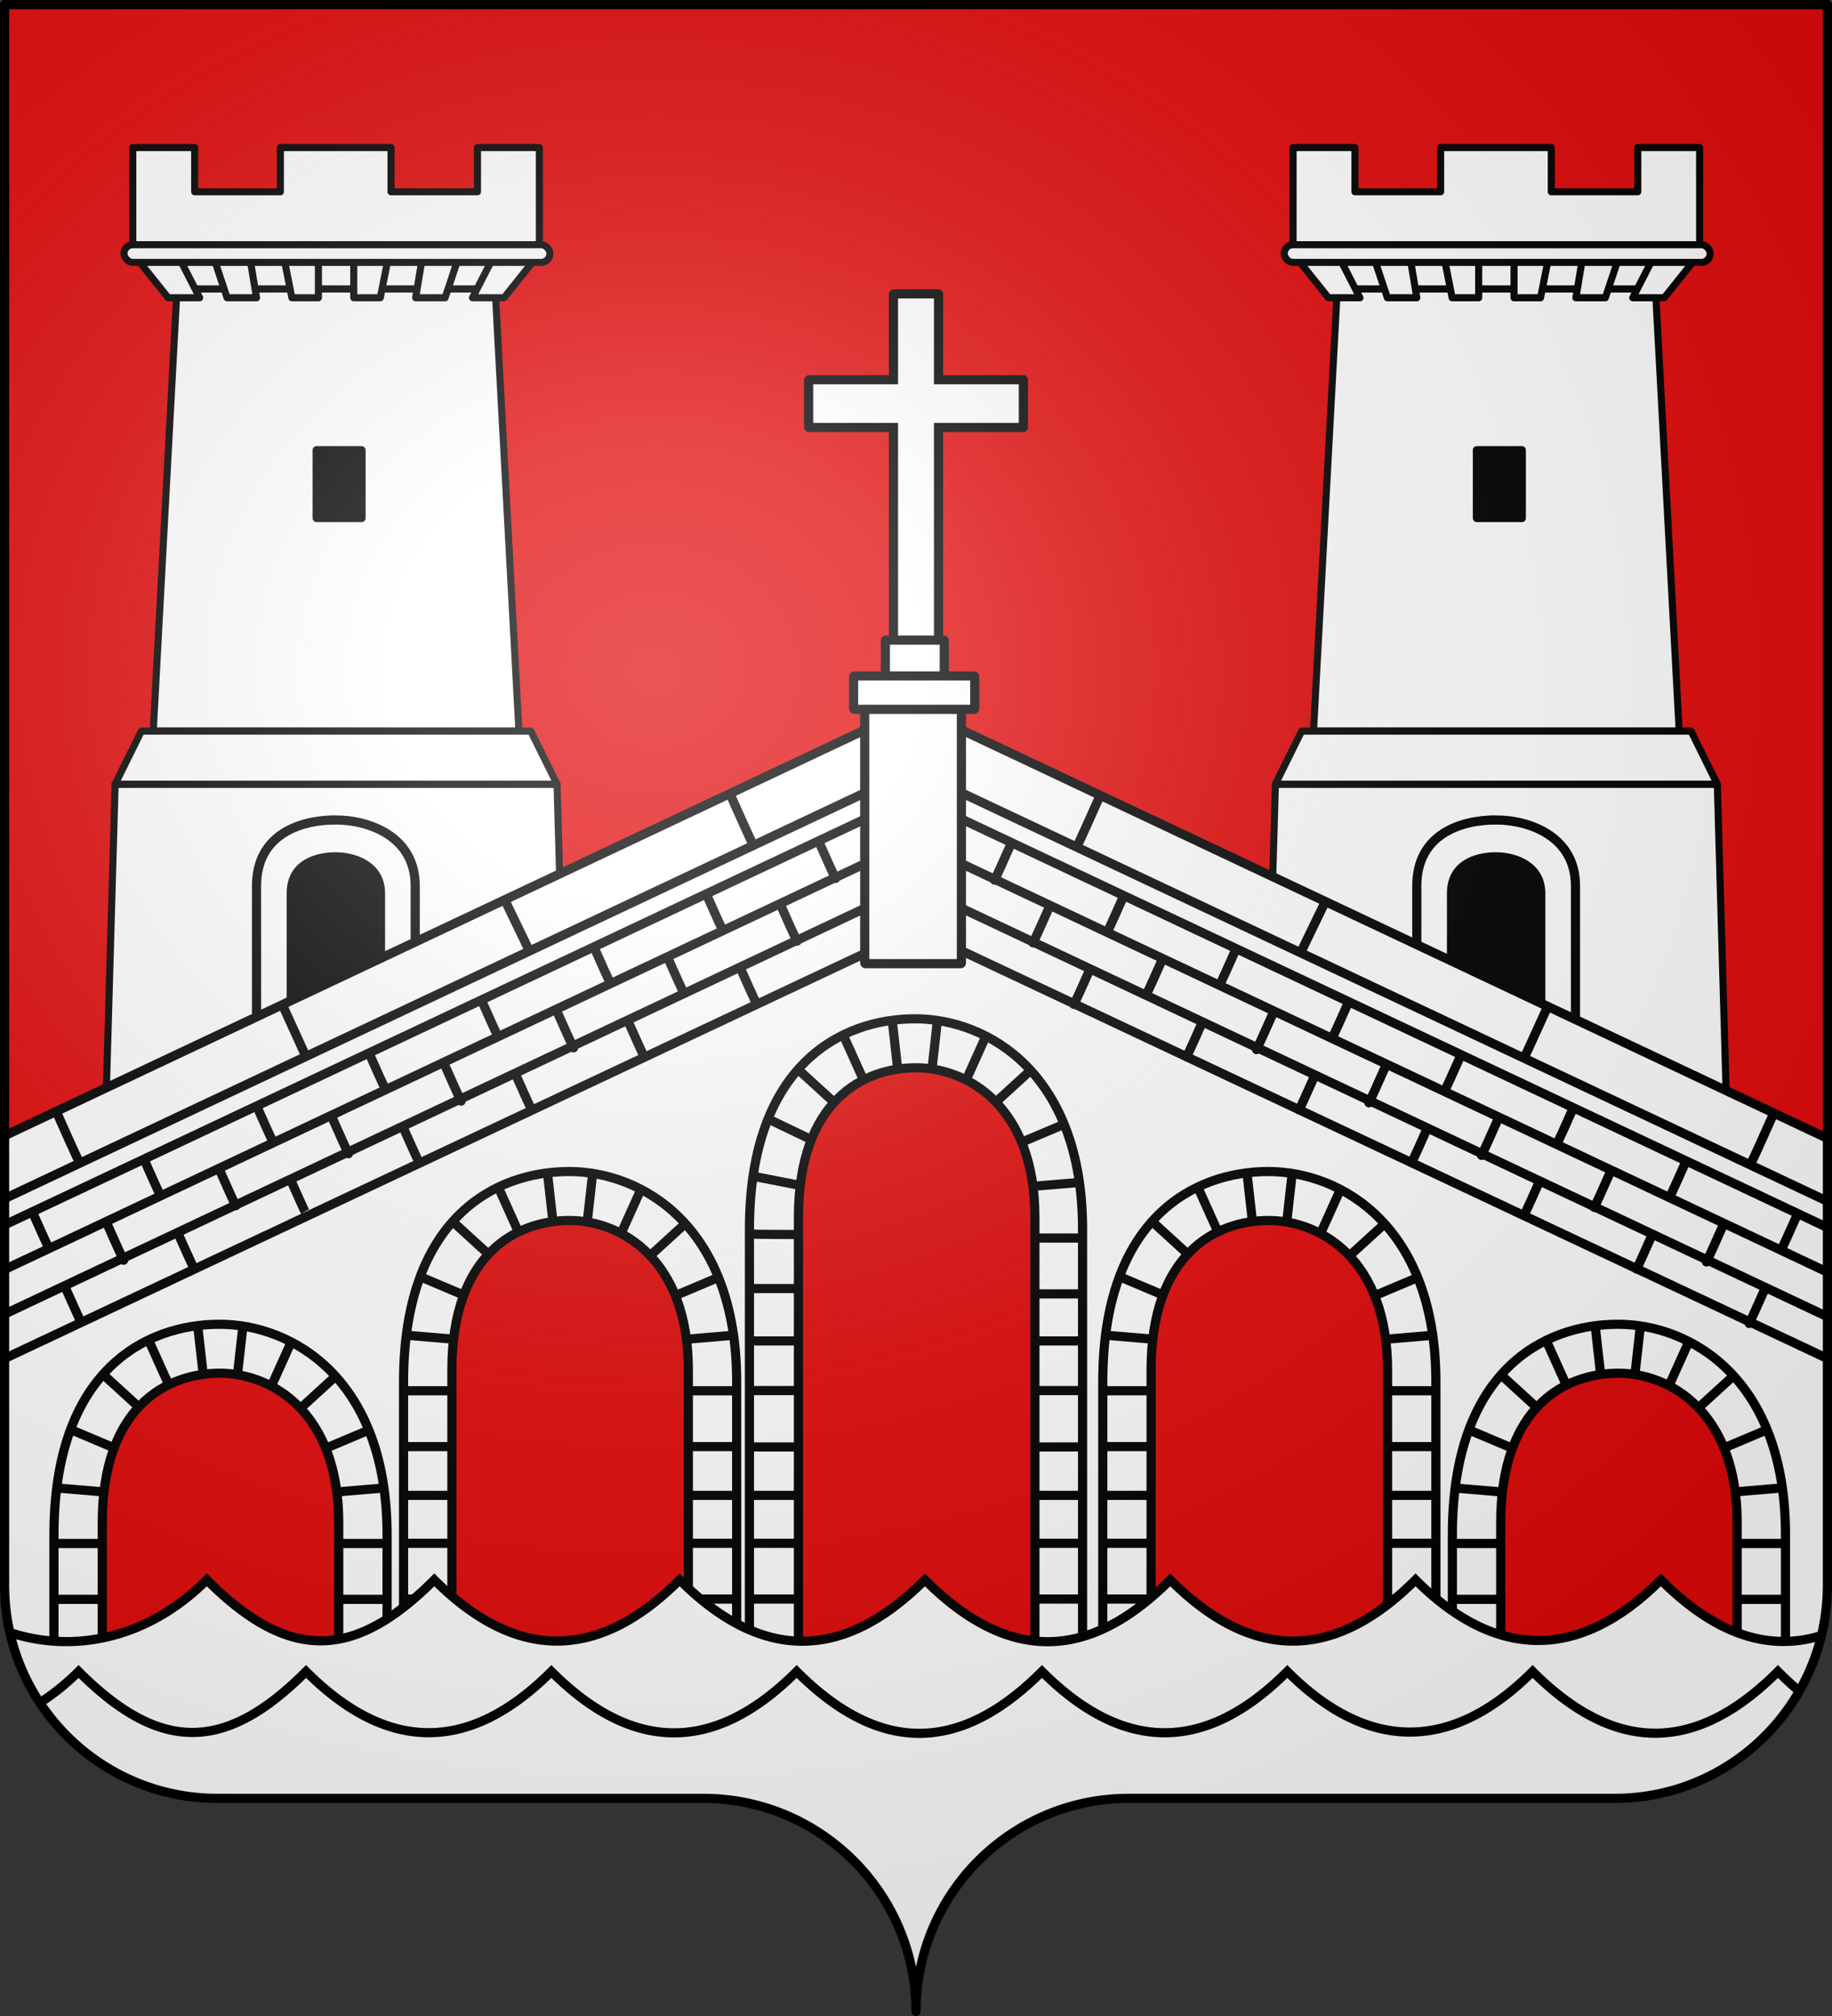 <svg xmlns="http://www.w3.org/2000/svg" xmlns:xlink="http://www.w3.org/1999/xlink" width="600" height="660" style="display:inline" version="1.0"><rect width="100%" height="100%" fill="#333333" stroke="none"/><defs><clipPath id="m"><path d="M300 658.5c0-38.504 31.203-69.754 69.65-69.754h159.2c38.447 0 69.65-31.25 69.65-69.753V1.5H1.5v517.493c0 38.504 31.203 69.753 69.65 69.753h159.2c38.447 0 69.65 31.25 69.65 69.754z" style="fill:none;fill-opacity:1;fill-rule:nonzero;stroke:#000;stroke-width:3;stroke-linecap:round;stroke-linejoin:round;stroke-miterlimit:4;stroke-dasharray:none;stroke-dashoffset:0;stroke-opacity:1;display:inline"/></clipPath><clipPath id="h"><path d="M300 658.5c0-38.504 31.203-69.754 69.65-69.754h159.2c38.447 0 69.65-31.25 69.65-69.753V1.5H1.5v517.493c0 38.504 31.203 69.753 69.65 69.753h159.2c38.447 0 69.65 31.25 69.65 69.754z" style="fill:none;fill-opacity:1;fill-rule:nonzero;stroke:#000;stroke-width:3;stroke-linecap:round;stroke-linejoin:round;stroke-miterlimit:4;stroke-dasharray:none;stroke-dashoffset:0;stroke-opacity:1;display:inline"/></clipPath><clipPath id="i"><path d="M300 658.5c0-38.504 31.203-69.754 69.65-69.754h159.2c38.447 0 69.65-31.25 69.65-69.753V1.5H1.5v517.493c0 38.504 31.203 69.753 69.65 69.753h159.2c38.447 0 69.65 31.25 69.65 69.754z" style="fill:none;fill-opacity:1;fill-rule:nonzero;stroke:#000;stroke-width:3;stroke-linecap:round;stroke-linejoin:round;stroke-miterlimit:4;stroke-dasharray:none;stroke-dashoffset:0;stroke-opacity:1;display:inline"/></clipPath><clipPath id="j"><path d="M300 658.5c0-38.504 31.203-69.754 69.65-69.754h159.2c38.447 0 69.65-31.25 69.65-69.753V1.5H1.5v517.493c0 38.504 31.203 69.753 69.65 69.753h159.2c38.447 0 69.65 31.25 69.65 69.754z" style="fill:none;fill-opacity:1;fill-rule:nonzero;stroke:#000;stroke-width:3;stroke-linecap:round;stroke-linejoin:round;stroke-miterlimit:4;stroke-dasharray:none;stroke-dashoffset:0;stroke-opacity:1;display:inline"/></clipPath><clipPath id="k"><path d="M300 658.5c0-38.504 31.203-69.754 69.65-69.754h159.2c38.447 0 69.65-31.25 69.65-69.753V1.5H1.5v517.493c0 38.504 31.203 69.753 69.65 69.753h159.2c38.447 0 69.65 31.25 69.65 69.754z" style="fill:none;fill-opacity:1;fill-rule:nonzero;stroke:#000;stroke-width:3;stroke-linecap:round;stroke-linejoin:round;stroke-miterlimit:4;stroke-dasharray:none;stroke-dashoffset:0;stroke-opacity:1;display:inline"/></clipPath><clipPath id="l"><path d="M300 658.5c0-38.504 31.203-69.754 69.65-69.754h159.2c38.447 0 69.65-31.25 69.65-69.753V1.5H1.5v517.493c0 38.504 31.203 69.753 69.65 69.753h159.2c38.447 0 69.65 31.25 69.65 69.754z" style="fill:none;fill-opacity:1;fill-rule:nonzero;stroke:#000;stroke-width:3;stroke-linecap:round;stroke-linejoin:round;stroke-miterlimit:4;stroke-dasharray:none;stroke-dashoffset:0;stroke-opacity:1;display:inline"/></clipPath><clipPath id="n"><path d="M300 658.5c0-38.504 31.203-69.754 69.65-69.754h159.2c38.447 0 69.65-31.25 69.65-69.753V1.5H1.5v517.493c0 38.504 31.203 69.753 69.65 69.753h159.2c38.447 0 69.65 31.25 69.65 69.754z" style="fill:none;fill-opacity:1;fill-rule:nonzero;stroke:#000;stroke-width:3;stroke-linecap:round;stroke-linejoin:round;stroke-miterlimit:4;stroke-dasharray:none;stroke-dashoffset:0;stroke-opacity:1;display:inline"/></clipPath><clipPath id="f"><path d="M300 658.5c0-38.504 31.203-69.754 69.65-69.754h159.2c38.447 0 69.65-31.25 69.65-69.753V1.5H1.5v517.493c0 38.504 31.203 69.753 69.65 69.753h159.2c38.447 0 69.65 31.25 69.65 69.754z" style="fill:none;fill-opacity:1;fill-rule:nonzero;stroke:#000;stroke-width:3;stroke-linecap:round;stroke-linejoin:round;stroke-miterlimit:4;stroke-dasharray:none;stroke-dashoffset:0;stroke-opacity:1;display:inline"/></clipPath><clipPath id="g"><path d="M300 658.5c0-38.504 31.203-69.754 69.65-69.754h159.2c38.447 0 69.65-31.25 69.65-69.753V1.5H1.5v517.493c0 38.504 31.203 69.753 69.65 69.753h159.2c38.447 0 69.65 31.25 69.65 69.754z" style="fill:none;fill-opacity:1;fill-rule:nonzero;stroke:#000;stroke-width:3;stroke-linecap:round;stroke-linejoin:round;stroke-miterlimit:4;stroke-dasharray:none;stroke-dashoffset:0;stroke-opacity:1;display:inline"/></clipPath><linearGradient id="b"><stop offset="0" style="stop-color:#fff;stop-opacity:0"/><stop offset="1" style="stop-color:#000;stop-opacity:.646"/></linearGradient><linearGradient id="e"><stop offset="0" style="stop-color:#403800;stop-opacity:1"/><stop offset=".5" style="stop-color:#c8af00;stop-opacity:1"/><stop offset="1" style="stop-color:#403900;stop-opacity:1"/></linearGradient><linearGradient id="d"><stop offset="0" style="stop-color:#776201;stop-opacity:1"/><stop offset=".5" style="stop-color:#eac102;stop-opacity:1"/><stop offset="1" style="stop-color:#776201;stop-opacity:1"/></linearGradient><linearGradient id="c"><stop offset="0" style="stop-color:#5d070b;stop-opacity:1"/><stop offset=".5" style="stop-color:#ed1c24;stop-opacity:1"/><stop offset="1" style="stop-color:#5d070a;stop-opacity:1"/></linearGradient><linearGradient id="a"><stop offset="0" style="stop-color:#fff;stop-opacity:.314"/><stop offset=".19" style="stop-color:#fff;stop-opacity:.251"/><stop offset=".6" style="stop-color:#6b6b6b;stop-opacity:.125"/><stop offset="1" style="stop-color:#000;stop-opacity:.125"/></linearGradient><radialGradient xlink:href="#a" id="o" cx="285.186" cy="200.448" r="300" fx="285.186" fy="200.448" gradientTransform="matrix(1.551 0 0 1.35 -227.894 -51.264)" gradientUnits="userSpaceOnUse"/></defs><g style="display:inline"><path d="M300 658.5c0-38.505 31.203-69.754 69.65-69.754h159.2c38.447 0 69.65-31.25 69.65-69.754V1.5H1.5v517.492c0 38.504 31.203 69.754 69.65 69.754h159.2c38.447 0 69.65 31.25 69.65 69.753z" style="fill:#e20909;fill-opacity:1;fill-rule:nonzero;stroke:none;stroke-width:5;stroke-linecap:round;stroke-linejoin:round;stroke-miterlimit:4;stroke-dashoffset:0;stroke-opacity:1"/></g><g style="display:inline"><g style="display:inline"><g style="fill:#fff;fill-opacity:1;display:inline" transform="translate(466.425 -32.064) scale(1.254)"><path d="m-325.723 101.029-6.204 115.415h95.507l-6.204-115.415h-83.1z" style="fill:#fff;fill-opacity:1;fill-rule:evenodd;stroke:#000;stroke-width:1.847;stroke-linecap:butt;stroke-linejoin:miter;stroke-miterlimit:4;stroke-dasharray:none;stroke-opacity:1"/><path d="m-341.881 230.294-2.309 80.366h120.033l-2.309-80.366H-341.88z" style="fill:#fff;fill-opacity:1;fill-rule:evenodd;stroke:#000;stroke-width:1.847;stroke-linecap:butt;stroke-linejoin:round;stroke-miterlimit:4;stroke-dasharray:none;stroke-opacity:1"/><path d="M-337.265 64.096v27.7h106.183v-27.7h-16.159v11.541h-22.58V64.096h-28.904v11.541h-22.382V64.096h-16.158z" style="fill:#fff;fill-opacity:1;fill-rule:evenodd;stroke:#000;stroke-width:1.847;stroke-linecap:round;stroke-linejoin:round;stroke-miterlimit:4;stroke-dasharray:none;stroke-dashoffset:0;stroke-opacity:1"/><path d="m-337.265 91.796 11.542 9.203h83.099l11.542-9.203h-106.183z" style="fill:#fff;fill-opacity:1;fill-rule:evenodd;stroke:#000;stroke-width:1.847;stroke-linecap:round;stroke-linejoin:round;stroke-miterlimit:4;stroke-dasharray:none;stroke-opacity:1"/><path d="m-337.265 91.766 9.233 11.542h8.232l-5.923-11.542h-11.542zM-231.082 91.766l-9.234 11.542h-8.231l5.923-11.542h11.542zM-316.49 91.766l3.847 11.542h7.695l-1.924-11.542h-9.618zM-251.857 91.766l-3.847 11.542h-7.695l1.924-11.542h9.618z" style="fill:#fff;fill-opacity:1;fill-rule:evenodd;stroke:#000;stroke-width:1.847;stroke-linecap:round;stroke-linejoin:round;stroke-miterlimit:4;stroke-dasharray:none;stroke-opacity:1"/><path d="M-298.023 91.766h9.233v11.542h-6.925l-2.308-11.542zM-270.324 91.766h-9.233v11.542h6.925l2.308-11.542z" style="fill:#fff;fill-opacity:1;fill-rule:evenodd;stroke:#000;stroke-width:1.847;stroke-linecap:butt;stroke-linejoin:round;stroke-miterlimit:4;stroke-dasharray:none;stroke-opacity:1"/><rect width="111.24" height="4.617" x="-339.573" y="89.458" ry="2.308" style="fill:#fff;fill-opacity:1;fill-rule:evenodd;stroke:#000;stroke-width:1.847;stroke-linecap:round;stroke-linejoin:round;stroke-miterlimit:4;stroke-dasharray:none;stroke-dashoffset:0;stroke-opacity:1"/><path d="m-335.029 216.444-6.852 13.85h115.415l-6.853-13.85H-335.029z" style="fill:#fff;fill-opacity:1;fill-rule:evenodd;stroke:#000;stroke-width:1.847;stroke-linecap:round;stroke-linejoin:round;stroke-miterlimit:4;stroke-dasharray:none;stroke-opacity:1"/></g><path d="M502.143 156.066h11.801v17.787h-11.801z" style="fill:#000;fill-opacity:1;fill-rule:evenodd;stroke:#000;stroke-width:2.049;stroke-linecap:round;stroke-linejoin:round;stroke-miterlimit:4;stroke-dasharray:none;stroke-dashoffset:0;stroke-opacity:1;display:inline" transform="translate(-526.033 -48.37) scale(1.254)"/></g><g style="display:inline"><g style="fill:#fff;fill-opacity:1;display:inline" transform="translate(846.425 -32.064) scale(1.254)"><path d="m-325.723 101.029-6.204 115.415h95.507l-6.204-115.415h-83.1z" style="fill:#fff;fill-opacity:1;fill-rule:evenodd;stroke:#000;stroke-width:1.847;stroke-linecap:butt;stroke-linejoin:miter;stroke-miterlimit:4;stroke-dasharray:none;stroke-opacity:1"/><path d="m-341.881 230.294-2.309 80.366h120.033l-2.309-80.366H-341.88z" style="fill:#fff;fill-opacity:1;fill-rule:evenodd;stroke:#000;stroke-width:1.847;stroke-linecap:butt;stroke-linejoin:round;stroke-miterlimit:4;stroke-dasharray:none;stroke-opacity:1"/><path d="M-337.265 64.096v27.7h106.183v-27.7h-16.159v11.541h-22.58V64.096h-28.904v11.541h-22.382V64.096h-16.158z" style="fill:#fff;fill-opacity:1;fill-rule:evenodd;stroke:#000;stroke-width:1.847;stroke-linecap:round;stroke-linejoin:round;stroke-miterlimit:4;stroke-dasharray:none;stroke-dashoffset:0;stroke-opacity:1"/><path d="m-337.265 91.796 11.542 9.203h83.099l11.542-9.203h-106.183z" style="fill:#fff;fill-opacity:1;fill-rule:evenodd;stroke:#000;stroke-width:1.847;stroke-linecap:round;stroke-linejoin:round;stroke-miterlimit:4;stroke-dasharray:none;stroke-opacity:1"/><path d="m-337.265 91.766 9.233 11.542h8.232l-5.923-11.542h-11.542zM-231.082 91.766l-9.234 11.542h-8.231l5.923-11.542h11.542zM-316.49 91.766l3.847 11.542h7.695l-1.924-11.542h-9.618zM-251.857 91.766l-3.847 11.542h-7.695l1.924-11.542h9.618z" style="fill:#fff;fill-opacity:1;fill-rule:evenodd;stroke:#000;stroke-width:1.847;stroke-linecap:round;stroke-linejoin:round;stroke-miterlimit:4;stroke-dasharray:none;stroke-opacity:1"/><path d="M-298.023 91.766h9.233v11.542h-6.925l-2.308-11.542zM-270.324 91.766h-9.233v11.542h6.925l2.308-11.542z" style="fill:#fff;fill-opacity:1;fill-rule:evenodd;stroke:#000;stroke-width:1.847;stroke-linecap:butt;stroke-linejoin:round;stroke-miterlimit:4;stroke-dasharray:none;stroke-opacity:1"/><rect width="111.24" height="4.617" x="-339.573" y="89.458" ry="2.308" style="fill:#fff;fill-opacity:1;fill-rule:evenodd;stroke:#000;stroke-width:1.847;stroke-linecap:round;stroke-linejoin:round;stroke-miterlimit:4;stroke-dasharray:none;stroke-dashoffset:0;stroke-opacity:1"/><path d="m-335.029 216.444-6.852 13.85h115.415l-6.853-13.85H-335.029z" style="fill:#fff;fill-opacity:1;fill-rule:evenodd;stroke:#000;stroke-width:1.847;stroke-linecap:round;stroke-linejoin:round;stroke-miterlimit:4;stroke-dasharray:none;stroke-opacity:1"/></g><path d="M502.143 156.066h11.801v17.787h-11.801z" style="fill:#000;fill-opacity:1;fill-rule:evenodd;stroke:#000;stroke-width:2.049;stroke-linecap:round;stroke-linejoin:round;stroke-miterlimit:4;stroke-dasharray:none;stroke-dashoffset:0;stroke-opacity:1;display:inline" transform="translate(-146.033 -48.37) scale(1.254)"/></g><path d="M109.912 279.5c-6.935 0-15.537 2.86-15.537 12.966v56.604h31.25v-56.604c0-9.611-8.9-12.966-15.713-12.966z" style="opacity:1;fill:#000;fill-opacity:1;stroke:#000;stroke-width:.981;stroke-linejoin:miter;stroke-miterlimit:4;stroke-dasharray:none;stroke-opacity:1;display:inline"/><path d="M109.853 268.437c-11.533 0-25.838 4.756-25.838 21.563v94.134h51.97V290c0-15.985-14.8-21.563-26.132-21.563z" style="opacity:1;fill:none;fill-opacity:1;stroke:#000;stroke-width:3;stroke-linejoin:miter;stroke-miterlimit:4;stroke-dasharray:none;stroke-opacity:1;display:inline"/><g style="display:inline"><path d="M109.912 279.5c-6.935 0-15.537 2.86-15.537 12.966v56.604h31.25v-56.604c0-9.611-8.9-12.966-15.713-12.966z" style="opacity:1;fill:#000;fill-opacity:1;stroke:#000;stroke-width:.981;stroke-linejoin:miter;stroke-miterlimit:4;stroke-dasharray:none;stroke-opacity:1;display:inline" transform="translate(380)"/><path d="M109.853 268.437c-11.533 0-25.838 4.756-25.838 21.563v94.134h51.97V290c0-15.985-14.8-21.563-26.132-21.563z" style="opacity:1;fill:none;fill-opacity:1;stroke:#000;stroke-width:3;stroke-linejoin:miter;stroke-miterlimit:4;stroke-dasharray:none;stroke-opacity:1;display:inline" transform="translate(380)"/></g></g><g style="display:inline"><path d="M-12.045 377.881c12.045 67.046-3.061 73.16-3.061 73.16L300 304.815l318.852 150.082-6.58-77.017L300.2 230.473-12.045 377.88z" clip-path="url(#f)" style="fill:#fff;fill-opacity:1;fill-rule:evenodd;stroke:none;stroke-width:1px;stroke-linecap:butt;stroke-linejoin:miter;stroke-opacity:1;display:inline"/><path d="M300 304.25-20.125 454.938c-6.3 26.664-14.748 154.078-15.656 157.03H33.5v-113.5c0-38.117 21.316-48.906 38.5-48.906 16.884 0 38.938 12.653 38.938 48.907v113.5H148v-163.5c0-38.118 21.316-48.906 38.5-48.906 16.884 0 38.938 12.652 38.938 48.906v163.5H261.5v-213.5c0-38.118 21.316-48.906 38.5-48.906 16.884 0 38.938 12.652 38.938 48.906v213.5H377v-163.5c0-38.118 21.316-48.906 38.5-48.906 16.884 0 38.938 12.652 38.938 48.906v163.5H491.5v-113.5c0-38.118 21.316-48.906 38.5-48.906 16.884 0 38.938 12.652 38.938 48.906v113.5h66.843c-.908-2.953-9.356-130.367-15.656-157.032L300 304.25z" clip-path="url(#g)" style="fill:#fff;fill-opacity:1;stroke:#000;stroke-width:3;stroke-linejoin:miter;stroke-miterlimit:4;stroke-dasharray:none;stroke-opacity:1;display:inline"/><path d="M299.692 333.533c-24.21 0-54.24 15.199-54.24 68.901v280.087h109.097V402.434c0-51.076-31.07-68.901-54.857-68.901z" clip-path="url(#h)" style="opacity:1;fill:none;fill-opacity:1;stroke:#000;stroke-width:3;stroke-linejoin:miter;stroke-miterlimit:4;stroke-dasharray:none;stroke-opacity:1;display:inline"/><path d="M415.41 383.533c-24.21 0-54.24 15.199-54.24 68.901V678h109.098V452.434c0-51.076-31.07-68.901-54.857-68.901z" clip-path="url(#i)" style="opacity:1;fill:none;fill-opacity:1;stroke:#000;stroke-width:3;stroke-linejoin:miter;stroke-miterlimit:4;stroke-dasharray:none;stroke-opacity:1;display:inline"/><path d="M529.91 433.533c-24.21 0-54.24 15.199-54.24 68.901V728h109.098V502.434c0-51.076-31.07-68.901-54.857-68.901z" clip-path="url(#j)" style="opacity:1;fill:none;fill-opacity:1;stroke:#000;stroke-width:3;stroke-linejoin:miter;stroke-miterlimit:4;stroke-dasharray:none;stroke-opacity:1;display:inline"/><path d="M186.41 383.533c-24.21 0-54.24 15.199-54.24 68.901V678h109.098V452.434c0-51.076-31.07-68.901-54.857-68.901z" clip-path="url(#k)" style="opacity:1;fill:none;fill-opacity:1;stroke:#000;stroke-width:3;stroke-linejoin:miter;stroke-miterlimit:4;stroke-dasharray:none;stroke-opacity:1;display:inline"/><path d="M71.91 433.533c-24.21 0-54.24 15.199-54.24 68.901V728h109.098V502.434c0-51.076-31.07-68.901-54.857-68.901z" clip-path="url(#l)" style="opacity:1;fill:none;fill-opacity:1;stroke:#000;stroke-width:3;stroke-linejoin:miter;stroke-miterlimit:4;stroke-dasharray:none;stroke-opacity:1;display:inline"/><path d="M294.226 203.49 3.138 340.756" style="fill:none;fill-rule:evenodd;stroke:#000;stroke-width:3;stroke-linecap:butt;stroke-linejoin:miter;stroke-miterlimit:4;stroke-dasharray:none;stroke-opacity:1" transform="translate(-2 31.233)"/><path d="M241.527 229.654c7.082 15.956 6.895 15.121 6.895 15.121" style="fill:none;fill-rule:evenodd;stroke:#000;stroke-width:3;stroke-linecap:butt;stroke-linejoin:miter;stroke-miterlimit:4;stroke-dasharray:none;stroke-opacity:1" transform="translate(-2 31.233)"/><path d="m167.131 263.002 8.017 16.582M94.938 298.71l7.133 15.644M20.737 333.32c7.328 16.508 7.134 15.644 7.134 15.644" style="fill:none;fill-rule:evenodd;stroke:#000;stroke-width:3;stroke-linecap:butt;stroke-linejoin:miter;stroke-miterlimit:4;stroke-dasharray:none;stroke-opacity:1;display:inline" transform="translate(-2 31.233)"/><path d="M233.57 262.02c5.32 11.984 5.179 11.357 5.179 11.357M196.675 279.152c5.319 11.983 5.178 11.356 5.178 11.356M159.842 296.567c5.32 11.983 5.179 11.356 5.179 11.356M122.964 313.776c5.319 11.984 5.178 11.356 5.178 11.356M86.046 330.808c5.319 11.983 5.178 11.356 5.178 11.356M49.312 348.66c5.318 11.984 5.178 11.357 5.178 11.357M257.869 265.527c5.319 11.984 5.178 11.357 5.178 11.357M220.608 282.114c5.319 11.984 5.178 11.356 5.178 11.356M184.68 300.47c5.32 11.984 5.179 11.357 5.179 11.357M147.848 317.885c5.319 11.984 5.178 11.357 5.178 11.357M110.97 335.094c5.319 11.984 5.178 11.357 5.178 11.357M74.052 352.126c5.318 11.984 5.178 11.357 5.178 11.357M37.317 369.979c5.32 11.983 5.179 11.356 5.179 11.356M270.484 245.002c5.32 11.984 5.179 11.357 5.179 11.357M244.456 285.668c5.32 11.984 5.179 11.356 5.179 11.356M207.56 302.799c5.32 11.983 5.179 11.356 5.179 11.356M170.728 320.214c5.32 11.983 5.179 11.356 5.179 11.356M133.85 337.423c5.319 11.984 5.178 11.356 5.178 11.356M96.932 354.455c5.319 11.983 5.178 11.356 5.178 11.356M60.197 372.307c5.32 11.984 5.179 11.357 5.179 11.357M294.226 224.086 3.138 361.353M294.226 232.683 3.138 369.95M294.226 247.28 3.138 384.546" style="fill:none;fill-rule:evenodd;stroke:#000;stroke-width:3;stroke-linecap:butt;stroke-linejoin:miter;stroke-miterlimit:4;stroke-dasharray:none;stroke-opacity:1;display:inline" transform="translate(-2 31.233)"/><path d="M294.226 261.877 3.138 399.143" style="fill:#fff;fill-opacity:1;fill-rule:evenodd;stroke:#000;stroke-width:3;stroke-linecap:butt;stroke-linejoin:miter;stroke-miterlimit:4;stroke-dasharray:none;stroke-opacity:1;display:inline" transform="translate(-2 31.233)"/><path d="M12.71 365.76c5.32 11.984 5.179 11.357 5.179 11.357M23.322 390.118c5.32 11.984 5.179 11.357 5.179 11.357" style="fill:none;fill-rule:evenodd;stroke:#000;stroke-width:3;stroke-linecap:butt;stroke-linejoin:miter;stroke-miterlimit:4;stroke-dasharray:none;stroke-opacity:1;display:inline" transform="translate(-2 31.233)"/><g style="display:inline"><path d="M294.226 203.49 3.138 340.756" style="fill:none;fill-rule:evenodd;stroke:#000;stroke-width:3;stroke-linecap:butt;stroke-linejoin:miter;stroke-miterlimit:4;stroke-dasharray:none;stroke-opacity:1" transform="matrix(-1 0 0 1 601.364 31.797)"/><path d="M241.527 229.654c7.082 15.956 6.895 15.121 6.895 15.121" style="fill:none;fill-rule:evenodd;stroke:#000;stroke-width:3;stroke-linecap:butt;stroke-linejoin:miter;stroke-miterlimit:4;stroke-dasharray:none;stroke-opacity:1" transform="matrix(-1 0 0 1 601.364 31.797)"/><path d="m167.131 263.002 8.017 16.582M94.938 298.71l7.133 15.644M20.737 333.32c7.328 16.508 7.134 15.644 7.134 15.644" style="fill:none;fill-rule:evenodd;stroke:#000;stroke-width:3;stroke-linecap:butt;stroke-linejoin:miter;stroke-miterlimit:4;stroke-dasharray:none;stroke-opacity:1;display:inline" transform="matrix(-1 0 0 1 601.364 31.797)"/><path d="M233.57 262.02c5.32 11.984 5.179 11.357 5.179 11.357M196.675 279.152c5.319 11.983 5.178 11.356 5.178 11.356M159.842 296.567c5.32 11.983 5.179 11.356 5.179 11.356M122.964 313.776c5.319 11.984 5.178 11.356 5.178 11.356M86.046 330.808c5.319 11.983 5.178 11.356 5.178 11.356M49.312 348.66c5.318 11.984 5.178 11.357 5.178 11.357M257.869 265.527c5.319 11.984 5.178 11.357 5.178 11.357M220.608 282.114c5.319 11.984 5.178 11.356 5.178 11.356M184.68 300.47c5.32 11.984 5.179 11.357 5.179 11.357M147.848 317.885c5.319 11.984 5.178 11.357 5.178 11.357M110.97 335.094c5.319 11.984 5.178 11.357 5.178 11.357M74.052 352.126c5.318 11.984 5.178 11.357 5.178 11.357M37.317 369.979c5.32 11.983 5.179 11.356 5.179 11.356M270.484 245.002c5.32 11.984 5.179 11.357 5.179 11.357M244.456 285.668c5.32 11.984 5.179 11.356 5.179 11.356M207.56 302.799c5.32 11.983 5.179 11.356 5.179 11.356M170.728 320.214c5.32 11.983 5.179 11.356 5.179 11.356M133.85 337.423c5.319 11.984 5.178 11.356 5.178 11.356M96.932 354.455c5.319 11.983 5.178 11.356 5.178 11.356M60.197 372.307c5.32 11.984 5.179 11.357 5.179 11.357M294.226 224.086 3.138 361.353M294.226 232.683 3.138 369.95M294.226 247.28 3.138 384.546" style="fill:none;fill-rule:evenodd;stroke:#000;stroke-width:3;stroke-linecap:butt;stroke-linejoin:miter;stroke-miterlimit:4;stroke-dasharray:none;stroke-opacity:1;display:inline" transform="matrix(-1 0 0 1 601.364 31.797)"/><path d="M294.226 261.877 3.138 399.143" style="fill:#fff;fill-opacity:1;fill-rule:evenodd;stroke:#000;stroke-width:3;stroke-linecap:butt;stroke-linejoin:miter;stroke-miterlimit:4;stroke-dasharray:none;stroke-opacity:1;display:inline" transform="matrix(-1 0 0 1 601.364 31.797)"/><path d="M12.71 365.76c5.32 11.984 5.179 11.357 5.179 11.357M23.322 390.118c5.32 11.984 5.179 11.357 5.179 11.357" style="fill:none;fill-rule:evenodd;stroke:#000;stroke-width:3;stroke-linecap:butt;stroke-linejoin:miter;stroke-miterlimit:4;stroke-dasharray:none;stroke-opacity:1;display:inline" transform="matrix(-1 0 0 1 601.364 31.797)"/></g><rect width="31.666" height="87.501" x="283.21" y="227.988" ry=".236" style="fill:#fff;fill-opacity:1;stroke:#000;stroke-width:3;stroke-linejoin:miter;stroke-miterlimit:4;stroke-dasharray:none;stroke-opacity:1"/><g transform="translate(0 6.998)"><path d="M292.808 89.214a.19.19 0 0 0-.184.193v27.906H264.94c-.052 0-.106.056-.106.11v15.44c0 .054.054.082.106.082h27.684v86.443a.19.19 0 0 0 .184.193h14.41s.158-.087.158-.193v-86.443h27.71c.053 0 .08-.028.08-.083v-15.439c0-.054-.027-.11-.08-.11h-27.71V89.407c0-.106-.057-.193-.158-.193h-14.41z" style="fill:#fff;fill-opacity:1;fill-rule:evenodd;stroke:#000;stroke-width:3;stroke-miterlimit:4;stroke-dasharray:none;stroke-opacity:1;display:inline"/><rect width="19.29" height="14.498" x="289.97" y="202.566" ry=".123" style="fill:#fff;fill-opacity:1;fill-rule:evenodd;stroke:#000;stroke-width:3;stroke-miterlimit:4;stroke-dasharray:none;stroke-opacity:1;display:inline"/><rect width="39.667" height="10.933" x="279.571" y="214.29" ry=".239" style="fill:#fff;fill-opacity:1;fill-rule:evenodd;stroke:#000;stroke-width:3;stroke-miterlimit:4;stroke-dasharray:none;stroke-opacity:1;display:inline"/></g></g><g style="display:inline"><path d="m169.86 403.466-6.198-13.75M159.722 410.375c-10.846-9.877-11.233-10.264-11.233-10.264m3.68 24.015-13.751-5.81m10.458 20.142-16.075-1.356m15.688 18.21h-15.882m15.882 18.283h-15.882M179.283 383.842l1.743 15.494M203.565 403.466l6.197-13.75M213.703 410.375c10.846-9.877 11.233-10.264 11.233-10.264m-3.68 24.015 13.751-5.81m-10.458 20.142 16.075-1.356m-15.688 18.21h15.881m-15.88 18.283h15.88M194.142 383.842l-1.743 15.494" style="fill:none;fill-rule:evenodd;stroke:#000;stroke-width:3;stroke-linecap:butt;stroke-linejoin:miter;stroke-miterlimit:4;stroke-dasharray:none;stroke-opacity:1" transform="translate(-114.548 50)"/><path d="m169.86 403.466-6.198-13.75M159.722 410.375c-10.846-9.877-11.233-10.264-11.233-10.264m3.68 24.015-13.751-5.81m10.458 20.142-16.075-1.356m15.688 18.21h-15.882m15.882 18.283h-15.882M179.283 383.842l1.743 15.494M203.565 403.466l6.197-13.75M213.703 410.375c10.846-9.877 11.233-10.264 11.233-10.264m-3.68 24.015 13.751-5.81m-10.458 20.142 16.075-1.356m-15.688 18.21h15.881m-15.88 18.283h15.88M194.142 383.842l-1.743 15.494M147.835 505.25H132.36M147.835 489.563H132.36M147.835 523.506H132.36M240.93 505.25h-15.474M240.93 489.563h-15.474M240.93 523.506h-15.474" style="fill:none;fill-rule:evenodd;stroke:#000;stroke-width:3;stroke-linecap:butt;stroke-linejoin:miter;stroke-miterlimit:4;stroke-dasharray:none;stroke-opacity:1"/><path d="m169.86 403.466-6.198-13.75M159.722 410.375c-10.846-9.877-11.233-10.264-11.233-10.264m3.68 24.015-13.751-5.81m10.458 20.142-16.075-1.356m15.688 18.21h-15.882m15.882 18.283h-15.882M179.283 383.842l1.743 15.494M203.565 403.466l6.197-13.75M213.703 410.375c10.846-9.877 11.233-10.264 11.233-10.264m-3.68 24.015 13.751-5.81m-10.458 20.142 16.075-1.356m-15.688 18.21h15.881m-15.88 18.283h15.88M194.142 383.842l-1.743 15.494M147.835 505.25H132.36M147.835 489.563H132.36M147.835 523.506H132.36M240.93 505.25h-15.474M240.93 489.563h-15.474M240.93 523.506h-15.474" style="fill:none;fill-rule:evenodd;stroke:#000;stroke-width:3;stroke-linecap:butt;stroke-linejoin:miter;stroke-miterlimit:4;stroke-dasharray:none;stroke-opacity:1" transform="translate(229.096)"/><path d="m169.86 403.466-6.198-13.75M159.722 410.375c-10.846-9.877-11.233-10.264-11.233-10.264m3.68 24.015-13.751-5.81m10.458 20.142-16.075-1.356m15.688 18.21h-15.882m15.882 18.283h-15.882M179.283 383.842l1.743 15.494M203.565 403.466l6.197-13.75M213.703 410.375c10.846-9.877 11.233-10.264 11.233-10.264m-3.68 24.015 13.751-5.81m-10.458 20.142 16.075-1.356m-15.688 18.21h15.881m-15.88 18.283h15.88M194.142 383.842l-1.743 15.494" style="fill:none;fill-rule:evenodd;stroke:#000;stroke-width:3;stroke-linecap:butt;stroke-linejoin:miter;stroke-miterlimit:4;stroke-dasharray:none;stroke-opacity:1" transform="translate(343.128 50)"/><path d="m282.764 353.466-6.197-13.75M272.626 360.375c-10.846-9.877-11.233-10.264-11.233-10.264m4.454 23.047-13.75-6.585m9.877 21.498-14.913-2.905m14.138 18.983s-15.3 0-15.494-.193m15.688 17.896h-15.881M245.594 438.997h15.378M292.187 333.842l1.743 15.494M316.47 353.466l6.197-13.75M326.607 360.375c10.846-9.877 11.233-10.264 11.233-10.264m-3.68 24.015 13.751-5.81m-10.458 20.142 16.075-1.356m-15.688 18.21h15.882m-15.882 18.283h15.882M307.046 333.842l-1.743 15.494M261.1 455.25h-15.475M261.1 473.701h-15.475M260.988 505.25h-15.475M260.988 489.563h-15.475M260.988 523.506h-15.475M354.083 505.25h-15.475M354.083 489.563h-15.475M354.083 523.506h-15.475M354.384 473.701H338.91M354.384 455.25H338.91M338.664 438.997h15.378" style="fill:none;fill-rule:evenodd;stroke:#000;stroke-width:3;stroke-linecap:butt;stroke-linejoin:miter;stroke-miterlimit:4;stroke-dasharray:none;stroke-opacity:1"/></g><g style="display:inline"><path d="m-24.292 651.87-.359-134.483.359-.17c26.91 26.91 65.032 26.996 92.029 0 26.745 26.744 48.032 26.466 74.5 0 27.092 27.092 54.012 26.329 80.342 0 27.074 27.073 53.86 26.481 80.343 0a109.603 109.603 0 0 0 3.467 3.321c26.005 23.82 51.266 22.288 76.875-3.322 26.568 26.568 53.443 26.9 80.343 0 26.615 26.615 54.074 26.268 80.343 0 26.98 26.98 53.556 26.786 80.342 0V651.87H-24.292z" clip-path="url(#m)" style="fill:#fff;fill-opacity:1;fill-rule:evenodd;stroke:#000;stroke-width:3;stroke-linecap:butt;stroke-linejoin:miter;stroke-miterlimit:4;stroke-dasharray:none;stroke-opacity:1"/><path d="M-66.292 547.216c26.91 26.91 65.032 26.997 92.029 0 26.745 26.745 48.032 26.467 74.5 0 27.092 27.093 54.012 26.33 80.342 0 27.074 27.074 53.86 26.482 80.343 0a109.603 109.603 0 0 0 3.467 3.322c26.005 23.82 51.266 22.288 76.875-3.322 26.568 26.568 53.443 26.9 80.343 0 26.615 26.615 54.074 26.268 80.343 0 26.98 26.98 53.467 26.875 80.342 0 26.644 26.654 50.03 26.57 76.6 0" clip-path="url(#n)" style="fill:none;fill-rule:evenodd;stroke:#000;stroke-width:3;stroke-linecap:butt;stroke-linejoin:miter;stroke-miterlimit:4;stroke-dasharray:none;stroke-opacity:1;display:inline"/></g><g style="display:inline"><path d="M1.5 1.5V518.99c0 38.505 31.203 69.755 69.65 69.755h159.2c38.447 0 69.65 31.25 69.65 69.754 0-38.504 31.203-69.754 69.65-69.754h159.2c38.447 0 69.65-31.25 69.65-69.755V1.5H1.5z" style="fill:url(#o)#000;fill-opacity:1;fill-rule:evenodd;stroke:none;stroke-width:3;stroke-linecap:butt;stroke-linejoin:miter;stroke-miterlimit:4;stroke-dasharray:none;stroke-opacity:1"/></g><g style="display:inline"><path d="M300 658.5c0-38.504 31.203-69.754 69.65-69.754h159.2c38.447 0 69.65-31.25 69.65-69.753V1.5H1.5v517.493c0 38.504 31.203 69.753 69.65 69.753h159.2c38.447 0 69.65 31.25 69.65 69.754z" style="fill:none;fill-opacity:1;fill-rule:nonzero;stroke:#000;stroke-width:3;stroke-linecap:round;stroke-linejoin:round;stroke-miterlimit:4;stroke-dasharray:none;stroke-dashoffset:0;stroke-opacity:1"/></g></svg>